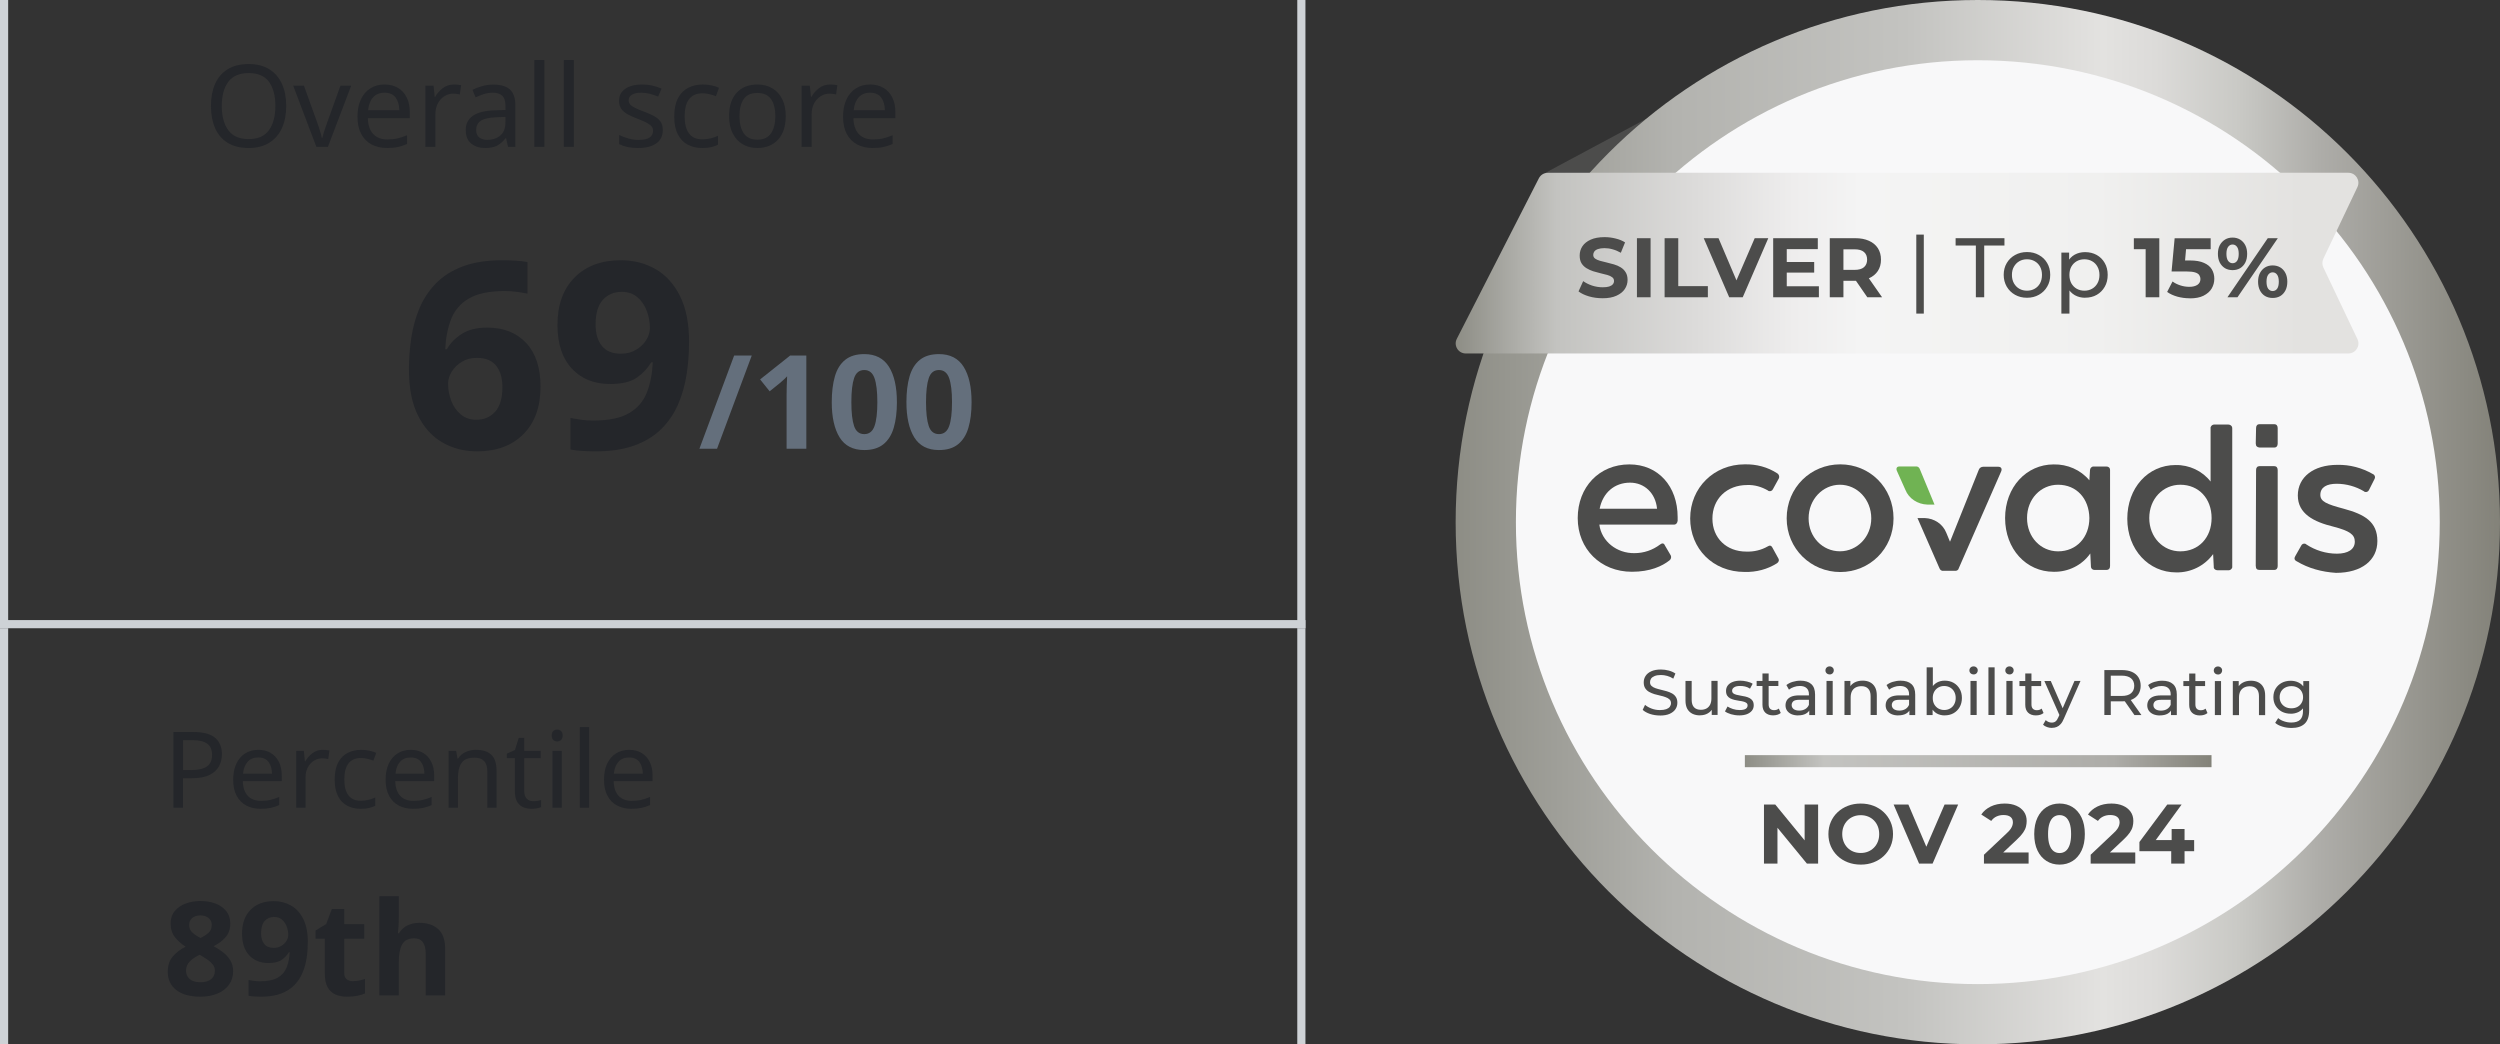 <?xml version="1.0" encoding="UTF-8"?>
<svg id="Layer_1" data-name="Layer 1" xmlns="http://www.w3.org/2000/svg" xmlns:xlink="http://www.w3.org/1999/xlink" viewBox="0 0 229.808 96">
  <rect x="0" y="0" width="229.808" height="96" fill="#333333" stroke="none"/>
  <defs>
    <style>
      .cls-1 {
        fill: #f8f8f9;
      }

      .cls-2 {
        fill: #70b353;
      }

      .cls-3 {
        fill: url(#linear-gradient-3);
      }

      .cls-4 {
        fill: url(#linear-gradient-2);
      }

      .cls-5 {
        fill: #24262a;
      }

      .cls-6 {
        fill: #4c4c4b;
      }

      .cls-7 {
        fill: #646f7c;
      }

      .cls-8 {
        fill: url(#linear-gradient);
      }

      .cls-9 {
        isolation: isolate;
      }

      .cls-10 {
        fill: #ced2d6;
      }
    </style>
    <linearGradient id="linear-gradient" x1="133.808" y1="580" x2="229.808" y2="580" gradientTransform="translate(0 -532)" gradientUnits="userSpaceOnUse">
      <stop offset="0" stop-color="#8d8d85"/>
      <stop offset=".21" stop-color="#b3b3af"/>
      <stop offset=".43" stop-color="#c3c3c0"/>
      <stop offset=".62" stop-color="#e3e2e0"/>
      <stop offset=".67" stop-color="#dcdbd9"/>
      <stop offset=".75" stop-color="#c9c9c5"/>
      <stop offset=".83" stop-color="#adaca8"/>
      <stop offset="1" stop-color="#838279"/>
    </linearGradient>
    <linearGradient id="linear-gradient-2" x1="160.393" y1="601.969" x2="203.29" y2="601.969" gradientTransform="translate(0 -532)" gradientUnits="userSpaceOnUse">
      <stop offset="0" stop-color="#8d8d85"/>
      <stop offset=".17" stop-color="#c3c3c0"/>
      <stop offset=".79" stop-color="#adaca8"/>
      <stop offset="1" stop-color="#838279"/>
    </linearGradient>
    <linearGradient id="linear-gradient-3" x1="133.809" y1="556.186" x2="211.407" y2="556.186" gradientTransform="translate(0 -532)" gradientUnits="userSpaceOnUse">
      <stop offset="0" stop-color="#8d8d85"/>
      <stop offset=".12" stop-color="#c3c3c0"/>
      <stop offset=".29" stop-color="#dddcdb"/>
      <stop offset=".4" stop-color="#eeeded"/>
      <stop offset=".48" stop-color="#f4f4f4"/>
      <stop offset=".76" stop-color="#f0f0ef"/>
      <stop offset="1" stop-color="#e3e2e0"/>
    </linearGradient>
  </defs>
  <rect class="cls-10" y="57" width="120" height=".75"/>
  <rect class="cls-10" x="119.25" width=".75" height="57.75"/>
  <rect class="cls-10" width=".75" height="57.75"/>
  <path class="cls-5" d="M26.31,9.741c0,.777-.131,1.454-.394,2.032-.263.577-.65,1.027-1.165,1.349s-1.146.483-1.896.483c-.777,0-1.423-.161-1.938-.483s-.897-.773-1.149-1.354-.378-1.26-.378-2.037c0-.763.126-1.433.378-2.011s.635-1.027,1.149-1.349,1.164-.483,1.948-.483c.749,0,1.379.159,1.89.478.511.319.897.767,1.16,1.344.263.577.394,1.254.394,2.032ZM20.388,9.741c0,.945.2,1.688.599,2.231.399.542,1.022.814,1.869.814s1.468-.271,1.864-.814c.395-.542.593-1.286.593-2.231,0-.945-.196-1.686-.588-2.221-.393-.535-1.012-.803-1.858-.803-.854,0-1.48.268-1.88.803-.398.536-.599,1.276-.599,2.221Z"/>
  <path class="cls-5" d="M29.082,13.5l-2.132-5.628h.987l1.196,3.318c.057.154.116.326.179.515.063.189.119.371.168.546.049.175.084.319.105.431h.042c.021-.112.06-.257.115-.436.056-.178.115-.36.179-.546.062-.186.122-.355.179-.509l1.196-3.318h.987l-2.142,5.628h-1.061Z"/>
  <path class="cls-5" d="M35.351,7.767c.476,0,.889.105,1.238.315.351.21.618.506.804.887.186.382.278.828.278,1.339v.556h-3.854c.014.637.177,1.122.488,1.455s.747.499,1.307.499c.357,0,.674-.033.95-.1.277-.066.563-.163.856-.289v.808c-.287.126-.571.219-.851.278-.28.06-.612.089-.998.089-.539,0-1.012-.108-1.417-.326-.406-.217-.723-.539-.95-.966-.228-.427-.342-.956-.342-1.585,0-.616.104-1.145.311-1.585.206-.441.496-.781.871-1.019.374-.238.811-.357,1.308-.357ZM35.34,8.523c-.441,0-.789.142-1.045.425s-.408.677-.457,1.181h2.867c-.008-.476-.119-.862-.336-1.16-.218-.297-.561-.446-1.029-.446Z"/>
  <path class="cls-5" d="M41.724,7.767c.104,0,.217.005.336.016.119.011.228.026.325.047l-.115.851c-.091-.021-.192-.039-.305-.053-.112-.014-.214-.021-.305-.021-.287,0-.556.079-.808.236-.253.158-.454.378-.604.662-.15.283-.226.614-.226.992v3.003h-.924v-5.628h.756l.105,1.029h.042c.175-.308.407-.574.698-.798.29-.224.631-.336,1.023-.336Z"/>
  <path class="cls-5" d="M45.356,7.777c.686,0,1.193.151,1.522.452.328.301.493.781.493,1.438v3.833h-.672l-.179-.798h-.042c-.245.308-.504.535-.777.682-.272.147-.644.221-1.112.221-.512,0-.935-.135-1.271-.404s-.504-.691-.504-1.265c0-.56.22-.992.661-1.297.441-.304,1.12-.471,2.037-.499l.955-.032v-.336c0-.469-.102-.794-.305-.977-.203-.182-.489-.273-.86-.273-.294,0-.574.044-.84.131-.267.087-.515.188-.746.299l-.283-.693c.245-.133.535-.247.871-.341.336-.095.687-.142,1.051-.142ZM46.459,10.749l-.83.031c-.7.028-1.185.14-1.454.336-.27.196-.404.472-.404.829,0,.315.096.546.289.693.192.147.438.22.74.22.469,0,.862-.131,1.181-.394.318-.263.479-.667.479-1.213v-.504Z"/>
  <path class="cls-5" d="M50.04,13.5h-.924v-7.98h.924v7.98Z"/>
  <path class="cls-5" d="M52.749,13.5h-.924v-7.98h.924v7.98Z"/>
  <path class="cls-5" d="M60.928,11.946c0,.546-.203.959-.608,1.239-.406.28-.952.42-1.639.42-.392,0-.729-.031-1.013-.094-.283-.063-.534-.151-.751-.263v-.84c.224.112.495.215.813.31.318.094.643.142.972.142.469,0,.809-.075,1.019-.226s.314-.352.314-.604c0-.14-.038-.266-.115-.378-.077-.112-.215-.224-.415-.336-.199-.112-.484-.238-.855-.378-.364-.14-.676-.28-.935-.42s-.458-.308-.599-.504c-.14-.196-.21-.448-.21-.756,0-.476.194-.843.583-1.103.389-.259.897-.388,1.528-.388.343,0,.663.035.96.105.298.07.576.161.835.273l-.314.735c-.238-.098-.487-.182-.746-.252-.259-.07-.524-.105-.798-.105-.378,0-.667.062-.866.184-.199.123-.299.289-.299.499,0,.161.045.294.136.399s.243.21.457.315.499.224.855.357c.357.133.662.27.914.41s.444.31.577.509c.133.199.199.45.199.75Z"/>
  <path class="cls-5" d="M64.552,13.605c-.504,0-.949-.102-1.334-.305-.385-.203-.688-.518-.908-.945-.221-.427-.331-.973-.331-1.638,0-.693.114-1.256.342-1.69.228-.434.541-.752.939-.956.399-.203.851-.304,1.354-.304.28,0,.555.03.824.089s.488.131.656.215l-.283.767c-.168-.063-.364-.122-.588-.178-.225-.056-.435-.084-.63-.084-1.106,0-1.659.71-1.659,2.131,0,.679.135,1.199.404,1.559.27.361.67.541,1.202.541.301,0,.57-.032.809-.095.237-.063.455-.14.65-.231v.819c-.188.098-.397.173-.624.226-.228.052-.503.079-.824.079Z"/>
  <path class="cls-5" d="M72.227,10.675c0,.931-.236,1.652-.708,2.163-.473.511-1.111.767-1.917.767-.497,0-.939-.114-1.328-.341s-.694-.56-.919-.998c-.224-.437-.336-.967-.336-1.591,0-.931.233-1.648.698-2.152.466-.504,1.104-.756,1.917-.756.504,0,.951.114,1.344.341.392.228.698.556.919.987.22.431.33.958.33,1.58ZM67.975,10.675c0,.666.131,1.192.394,1.581.263.388.681.583,1.255.583.566,0,.983-.194,1.249-.583.267-.389.399-.915.399-1.581,0-.665-.133-1.187-.399-1.564-.266-.378-.686-.567-1.26-.567s-.99.189-1.249.567c-.26.378-.389.9-.389,1.564Z"/>
  <path class="cls-5" d="M76.311,7.767c.104,0,.217.005.336.016.119.011.228.026.325.047l-.115.851c-.091-.021-.192-.039-.305-.053-.112-.014-.214-.021-.305-.021-.287,0-.556.079-.808.236-.253.158-.454.378-.604.662-.15.283-.226.614-.226.992v3.003h-.924v-5.628h.756l.105,1.029h.042c.175-.308.407-.574.698-.798.29-.224.631-.336,1.023-.336Z"/>
  <path class="cls-5" d="M79.986,7.767c.476,0,.889.105,1.238.315.351.21.618.506.804.887.186.382.278.828.278,1.339v.556h-3.854c.014.637.177,1.122.488,1.455s.747.499,1.307.499c.357,0,.674-.033.95-.1.277-.066.562-.163.856-.289v.808c-.287.126-.571.219-.851.278-.28.06-.612.089-.998.089-.539,0-1.012-.108-1.417-.326-.406-.217-.723-.539-.95-.966-.228-.427-.342-.956-.342-1.585,0-.616.104-1.145.311-1.585.206-.441.496-.781.871-1.019.374-.238.811-.357,1.308-.357ZM79.976,8.523c-.441,0-.789.142-1.045.425s-.408.677-.457,1.181h2.867c-.008-.476-.119-.862-.336-1.16-.218-.297-.561-.446-1.029-.446Z"/>
  <path class="cls-5" d="M37.59,33.978c0-.976.072-1.948.216-2.916.145-.968.396-1.88.756-2.736.36-.856.864-1.616,1.513-2.28.647-.664,1.472-1.184,2.472-1.56,1-.375,2.212-.564,3.636-.564.336,0,.729.012,1.177.036.447.024.823.068,1.128.132v2.904c-.305-.064-.637-.12-.996-.168-.36-.048-.717-.072-1.068-.072-1.424,0-2.524.224-3.3.672-.776.448-1.324,1.077-1.645,1.884-.319.808-.504,1.74-.552,2.796h.145c.319-.56.779-1.032,1.38-1.416.6-.384,1.38-.576,2.34-.576,1.504,0,2.696.472,3.576,1.416.88.944,1.319,2.28,1.319,4.008,0,1.856-.523,3.312-1.571,4.368-1.049,1.056-2.469,1.584-4.261,1.584-1.168,0-2.224-.268-3.168-.804-.943-.536-1.695-1.36-2.256-2.472-.56-1.112-.84-2.523-.84-4.236ZM43.782,38.586c.704,0,1.279-.244,1.728-.732.448-.488.672-1.244.672-2.268,0-.832-.191-1.488-.575-1.968-.385-.48-.969-.72-1.753-.72-.544,0-1.012.12-1.403.36-.393.24-.7.54-.924.9-.225.36-.336.732-.336,1.116,0,.528.096,1.048.287,1.56.192.512.484.932.876,1.26.393.328.868.492,1.429.492Z"/>
  <path class="cls-5" d="M63.342,31.434c0,.976-.072,1.948-.216,2.916-.145.968-.396,1.88-.757,2.736-.359.856-.863,1.616-1.512,2.28-.647.664-1.472,1.184-2.472,1.56-1,.376-2.212.564-3.636.564-.337,0-.729-.012-1.177-.036s-.824-.068-1.128-.132v-2.904c.32.064.656.12,1.008.168.353.048.704.072,1.057.072,1.424,0,2.523-.224,3.3-.672.775-.448,1.323-1.076,1.644-1.884.32-.808.505-1.74.553-2.796h-.145c-.336.56-.78,1.032-1.332,1.416-.552.384-1.372.576-2.46.576-1.456,0-2.624-.472-3.504-1.416-.88-.944-1.32-2.28-1.32-4.008,0-1.856.524-3.312,1.572-4.368,1.048-1.056,2.468-1.584,4.26-1.584,1.168,0,2.225.268,3.168.804.944.536,1.696,1.36,2.257,2.472.56,1.112.84,2.524.84,4.236ZM57.149,26.826c-.704,0-1.28.244-1.728.732-.448.488-.672,1.244-.672,2.268,0,.832.191,1.488.575,1.968.385.48.968.72,1.752.72.528,0,.992-.12,1.393-.36.399-.24.712-.54.936-.9.225-.36.336-.732.336-1.116,0-.528-.096-1.048-.288-1.56-.191-.512-.479-.932-.863-1.26-.385-.328-.864-.492-1.44-.492Z"/>
  <path class="cls-7" d="M69.104,32.682l-3.192,8.568h-1.62l3.192-8.568h1.62Z"/>
  <path class="cls-7" d="M74.119,41.25h-1.812v-4.956c0-.2.004-.47.013-.81.008-.34.02-.638.036-.894-.04.048-.126.134-.259.258-.132.124-.254.234-.365.33l-.984.792-.876-1.092,2.76-2.196h1.488v8.568Z"/>
  <path class="cls-7" d="M82.447,36.966c0,.92-.098,1.708-.294,2.364s-.514,1.16-.954,1.512c-.439.353-1.024.528-1.752.528-1.032,0-1.788-.388-2.268-1.164-.48-.776-.721-1.856-.721-3.24,0-.92.097-1.71.288-2.37.192-.66.508-1.166.948-1.518.439-.352,1.024-.528,1.752-.528,1.024,0,1.78.388,2.269,1.164.487.776.731,1.86.731,3.252ZM78.26,36.966c0,.976.084,1.71.252,2.202s.479.738.936.738c.448,0,.76-.244.937-.732.176-.488.264-1.224.264-2.208,0-.976-.088-1.712-.264-2.208-.177-.496-.488-.744-.937-.744-.456,0-.768.248-.936.744-.168.496-.252,1.232-.252,2.208Z"/>
  <path class="cls-7" d="M89.311,36.966c0,.92-.098,1.708-.294,2.364s-.514,1.16-.954,1.512c-.439.353-1.024.528-1.752.528-1.032,0-1.788-.388-2.268-1.164-.48-.776-.721-1.856-.721-3.24,0-.92.097-1.71.288-2.37.192-.66.508-1.166.948-1.518.439-.352,1.024-.528,1.752-.528,1.024,0,1.78.388,2.269,1.164.487.776.731,1.86.731,3.252ZM85.123,36.966c0,.976.084,1.71.252,2.202s.479.738.936.738c.448,0,.76-.244.937-.732.176-.488.264-1.224.264-2.208,0-.976-.088-1.712-.264-2.208-.177-.496-.488-.744-.937-.744-.456,0-.768.248-.936.744-.168.496-.252,1.232-.252,2.208Z"/>
  <rect class="cls-10" x="119.25" y="57.75" width=".75" height="38.25"/>
  <rect class="cls-10" y="57.75" width=".75" height="38.25"/>
  <path class="cls-5" d="M17.788,67.289c.91,0,1.573.178,1.989.535s.624.861.624,1.512c0,.384-.086.742-.258,1.078-.173.334-.462.605-.868.813s-.957.312-1.652.312h-.8v2.711h-.878v-6.961h1.843ZM17.711,68.039h-.888v2.75h.702c.663,0,1.157-.107,1.481-.322.325-.215.488-.578.488-1.092,0-.449-.146-.783-.435-1.004s-.739-.332-1.35-.332Z"/>
  <path class="cls-5" d="M23.745,68.926c.442,0,.826.098,1.15.293.325.195.574.47.746.824s.259.769.259,1.243v.517h-3.578c.013.592.164,1.041.453,1.351.289.309.693.463,1.214.463.331,0,.625-.03.882-.093.257-.062.522-.15.795-.268v.75c-.267.117-.529.203-.79.259-.26.056-.568.083-.926.083-.501,0-.939-.102-1.316-.303s-.671-.5-.882-.896c-.212-.396-.317-.887-.317-1.473,0-.572.096-1.062.288-1.473.191-.408.461-.725.809-.945s.753-.332,1.214-.332ZM23.735,69.629c-.409,0-.732.131-.97.395s-.379.629-.424,1.097h2.661c-.006-.442-.11-.801-.312-1.077-.202-.276-.521-.414-.956-.414Z"/>
  <path class="cls-5" d="M29.665,68.926c.097,0,.201.006.312.016s.211.023.303.043l-.107.791c-.085-.02-.179-.036-.283-.049-.104-.014-.198-.02-.282-.02-.267,0-.517.072-.751.219s-.421.352-.561.614-.21.57-.21.921v2.789h-.857v-5.227h.701l.098.956h.039c.163-.286.379-.532.648-.741.27-.207.587-.312.951-.312Z"/>
  <path class="cls-5" d="M33.154,74.348c-.468,0-.881-.094-1.238-.283-.357-.188-.639-.48-.843-.877-.205-.396-.308-.904-.308-1.521,0-.643.105-1.166.317-1.569.211-.403.502-.698.872-.888.371-.188.79-.283,1.258-.283.26,0,.516.028.766.084.25.055.453.121.609.199l-.264.712c-.155-.059-.338-.114-.546-.165-.208-.053-.403-.078-.585-.078-1.027,0-1.54.659-1.54,1.979,0,.631.125,1.113.375,1.448s.622.502,1.116.502c.279,0,.53-.029.751-.088.221-.058.423-.13.604-.214v.76c-.176.092-.369.161-.58.21s-.467.073-.766.073Z"/>
  <path class="cls-5" d="M37.756,68.926c.442,0,.826.098,1.15.293.325.195.574.47.746.824s.259.769.259,1.243v.517h-3.578c.013.592.164,1.041.453,1.351.289.309.693.463,1.214.463.331,0,.625-.03.882-.093.257-.062.522-.15.795-.268v.75c-.267.117-.529.203-.79.259-.26.056-.568.083-.926.083-.501,0-.939-.102-1.316-.303s-.671-.5-.882-.896c-.212-.396-.317-.887-.317-1.473,0-.572.096-1.062.288-1.473.191-.408.461-.725.809-.945s.753-.332,1.214-.332ZM37.746,69.629c-.409,0-.732.131-.97.395s-.379.629-.424,1.097h2.661c-.006-.442-.11-.801-.312-1.077-.202-.276-.521-.414-.956-.414Z"/>
  <path class="cls-5" d="M43.753,68.926c.623,0,1.095.153,1.413.459s.478.793.478,1.463v3.402h-.848v-3.344c0-.839-.391-1.258-1.17-1.258-.579,0-.979.162-1.199.487-.222.325-.332.793-.332,1.403v2.711h-.857v-5.227h.692l.126.713h.049c.169-.273.403-.477.702-.609.299-.134.614-.201.946-.201Z"/>
  <path class="cls-5" d="M49.008,73.646c.13,0,.263-.01.399-.029s.247-.046.332-.078v.653c-.092.045-.222.083-.391.112s-.331.044-.487.044c-.273,0-.525-.047-.756-.142s-.417-.259-.561-.492c-.143-.233-.214-.562-.214-.985v-3.041h-.741v-.41l.751-.342.341-1.111h.507v1.199h1.512v.664h-1.512v3.021c0,.318.076.555.229.707.152.153.349.229.59.229Z"/>
  <path class="cls-5" d="M51.222,67.064c.13,0,.245.043.346.131s.151.227.151.415-.051.327-.151.414c-.101.088-.216.132-.346.132-.144,0-.264-.044-.36-.132-.098-.087-.146-.226-.146-.414s.049-.327.146-.415c.097-.088.217-.131.36-.131ZM51.641,69.023v5.227h-.857v-5.227h.857Z"/>
  <path class="cls-5" d="M54.155,74.25h-.857v-7.41h.857v7.41Z"/>
  <path class="cls-5" d="M57.832,68.926c.442,0,.826.098,1.15.293.325.195.574.47.746.824s.259.769.259,1.243v.517h-3.578c.013.592.164,1.041.453,1.351.289.309.693.463,1.214.463.331,0,.625-.03.882-.093.257-.062.522-.15.795-.268v.75c-.267.117-.529.203-.79.259-.26.056-.568.083-.926.083-.501,0-.939-.102-1.316-.303s-.671-.5-.882-.896c-.212-.396-.317-.887-.317-1.473,0-.572.096-1.062.288-1.473.191-.408.461-.725.809-.945s.753-.332,1.214-.332ZM57.822,69.629c-.409,0-.732.131-.97.395s-.379.629-.424,1.097h2.661c-.006-.442-.11-.801-.312-1.077-.202-.276-.521-.414-.956-.414Z"/>
  <path class="cls-5" d="M18.432,82.824c.496,0,.95.076,1.362.228.412.152.744.382.996.69s.378.689.378,1.146c0,.52-.146.943-.438,1.271-.293.328-.658.6-1.099.816.304.16.594.346.87.558s.5.462.672.75.258.62.258.995c0,.473-.126.885-.378,1.236-.252.353-.604.625-1.056.816s-.974.288-1.566.288c-.96,0-1.702-.204-2.226-.612-.524-.408-.786-.968-.786-1.68,0-.584.16-1.059.48-1.422.319-.364.708-.658,1.164-.883-.385-.239-.711-.529-.979-.869s-.402-.766-.402-1.278c0-.448.128-.825.385-1.134.256-.309.594-.538,1.014-.69.42-.151.87-.228,1.35-.228ZM17.1,89.221c0,.312.11.567.33.768.221.199.546.3.979.3.447,0,.784-.097,1.008-.288s.336-.447.336-.768c0-.217-.064-.406-.192-.57-.128-.164-.287-.312-.479-.444s-.384-.253-.576-.366l-.156-.084c-.376.176-.678.381-.905.612-.229.232-.343.513-.343.841ZM18.42,84.145c-.296,0-.542.078-.738.233-.195.156-.294.37-.294.642,0,.297.104.537.312.721s.452.344.731.48c.272-.129.513-.283.721-.463s.312-.426.312-.738c0-.271-.1-.485-.3-.642-.2-.155-.448-.233-.744-.233Z"/>
  <path class="cls-5" d="M28.296,86.592c0,.488-.035.975-.107,1.458-.072.484-.198.94-.378,1.368-.181.428-.433.809-.756,1.141-.324.332-.736.592-1.236.779s-1.106.282-1.818.282c-.168,0-.364-.007-.588-.019s-.412-.033-.563-.065v-1.452c.159.032.327.061.504.084.176.023.352.036.527.036.712,0,1.263-.112,1.65-.336s.662-.538.822-.942c.159-.404.252-.869.275-1.398h-.071c-.168.281-.391.517-.666.709-.276.191-.687.287-1.23.287-.728,0-1.312-.235-1.752-.707-.44-.473-.66-1.141-.66-2.004,0-.928.262-1.656.786-2.185s1.234-.792,2.13-.792c.584,0,1.112.135,1.584.402s.848.68,1.128,1.236c.28.556.42,1.262.42,2.117ZM25.2,84.288c-.353,0-.64.122-.864.366-.224.244-.336.622-.336,1.134,0,.416.097.744.288.983.192.24.484.36.876.36.265,0,.496-.06.696-.18s.355-.271.468-.45.168-.365.168-.559c0-.264-.048-.523-.144-.779-.097-.256-.24-.466-.433-.63-.191-.164-.432-.246-.72-.246Z"/>
  <path class="cls-5" d="M32.424,90.191c.199,0,.392-.018.576-.053.184-.037.367-.086.552-.15v1.332c-.192.088-.431.16-.714.216-.284.056-.595.084-.931.084-.392,0-.742-.064-1.05-.192-.308-.127-.552-.348-.731-.66-.181-.312-.271-.752-.271-1.319v-3.156h-.852v-.756l.983-.601.517-1.379h1.14v1.392h1.836v1.344h-1.836v3.156c0,.248.072.434.216.558.145.124.332.186.564.186Z"/>
  <path class="cls-5" d="M36.659,82.38v1.86c0,.328-.01.638-.029.93-.021.292-.038.498-.055.618h.097c.208-.336.476-.58.804-.731.328-.152.691-.229,1.092-.229.704,0,1.272.189,1.704.57.432.379.648.99.648,1.83v4.271h-1.788v-3.828c0-.943-.353-1.416-1.057-1.416-.536,0-.905.186-1.109.559-.204.371-.307.906-.307,1.602v3.084h-1.788v-9.12h1.788Z"/>
  <g id="medal-silver">
    <path class="cls-6" d="M152.414,10.338l-10.338,5.538h10.338v-5.538Z"/>
    <path class="cls-8" d="M181.808,96c26.511,0,48-21.489,48-48,0-26.511-21.489-48-48-48-26.511,0-48,21.489-48,48,0,26.511,21.489,48,48,48Z"/>
    <path class="cls-1" d="M181.808,90.462c23.45,0,42.462-19.012,42.462-42.462S205.258,5.538,181.808,5.538c-23.45,0-42.462,19.012-42.462,42.462,0,23.45,19.012,42.462,42.462,42.462Z"/>
    <path class="cls-4" d="M203.29,69.415h-42.897v1.108h42.897v-1.108Z"/>
    <path class="cls-6" d="M152.584,65.771c-.314,0-.617-.048-.905-.14-.288-.1-.513-.225-.679-.377l.218-.462c.159.137.358.251.602.343s.498.137.761.137c.24,0,.436-.03.583-.081.151-.055.258-.129.332-.225.07-.1.107-.21.107-.332,0-.14-.048-.255-.14-.343-.092-.089-.21-.155-.362-.207-.144-.055-.306-.103-.484-.14-.177-.037-.358-.085-.539-.137-.177-.055-.34-.126-.491-.207-.144-.081-.262-.192-.354-.332-.092-.14-.137-.325-.137-.543,0-.218.055-.406.166-.583.114-.181.288-.325.521-.432.236-.111.535-.166.897-.166.24,0,.48.033.716.096s.439.155.613.273l-.196.473c-.177-.118-.366-.203-.561-.255-.196-.055-.388-.081-.572-.081-.233,0-.425.03-.572.089-.148.059-.258.137-.332.236-.066.1-.1.21-.1.332,0,.148.044.262.137.347.096.089.214.155.362.207.151.052.314.1.491.14.177.041.354.085.532.137.181.052.343.118.491.199.151.081.27.192.362.332.092.14.137.314.137.532,0,.218-.055.402-.17.583-.114.177-.292.321-.532.432-.236.107-.535.159-.897.159l-.004-.004ZM156.283,65.76c-.27,0-.506-.048-.709-.148-.199-.1-.358-.247-.473-.45-.111-.203-.166-.462-.166-.768v-1.802h.569v1.735c0,.306.074.539.218.69.151.155.358.229.628.229.196,0,.369-.041.513-.118.144-.081.258-.199.336-.354.078-.159.118-.347.118-.569v-1.617h.569v3.131h-.539v-.846l.089.225c-.103.207-.255.369-.462.484-.203.114-.436.17-.69.17l-0.0.007ZM159.861,65.76c-.258,0-.51-.037-.746-.107-.233-.07-.417-.159-.55-.258l.236-.45c.133.089.299.166.495.229.196.063.399.096.602.096.262,0,.454-.037.569-.111.118-.074.177-.181.177-.314,0-.1-.037-.174-.107-.229-.07-.055-.166-.096-.284-.126-.114-.03-.244-.052-.384-.07-.14-.022-.284-.052-.425-.081-.14-.037-.273-.081-.391-.14-.118-.063-.214-.148-.284-.255-.07-.111-.107-.255-.107-.436,0-.181.052-.354.159-.495.107-.14.255-.251.45-.325.196-.078.428-.118.698-.118.203,0,.41.026.62.078.214.048.388.118.521.207l-.244.45c-.14-.096-.288-.159-.443-.196-.155-.037-.306-.052-.462-.052-.247,0-.432.041-.554.126-.122.078-.185.181-.185.306,0,.107.037.188.107.247.074.055.17.1.284.129.118.033.247.059.391.081.14.018.284.048.425.081.14.033.27.078.384.137.118.059.214.14.284.247.074.107.111.247.111.425,0,.188-.055.354-.166.491-.111.137-.266.247-.465.325-.199.074-.439.111-.72.111l.004-.004ZM163,65.76c-.314,0-.558-.085-.731-.255s-.258-.414-.258-.727v-2.873h.569v2.847c0,.17.041.299.126.391.085.089.21.137.366.137.177,0,.325-.048.443-.148l.177.406c-.085.074-.192.129-.314.166-.118.037-.244.052-.373.052l-.004.004ZM161.475,63.061v-.465h1.998v.465s-1.998,0-1.998,0ZM166.312,65.727v-.661l-.03-.126v-1.13c0-.24-.07-.425-.214-.554-.137-.133-.347-.199-.628-.199-.185,0-.366.03-.543.096-.177.059-.329.14-.45.244l-.236-.425c.162-.129.354-.229.58-.295.229-.07.465-.107.716-.107.428,0,.761.103.993.314.233.21.347.528.347.956v1.89h-.539l.004-.004ZM165.285,65.764c-.233,0-.436-.041-.613-.118-.174-.078-.306-.188-.402-.325-.096-.14-.14-.303-.14-.48s.041-.325.118-.462c.081-.137.214-.247.395-.332.185-.081.432-.126.746-.126h.993v.406h-.967c-.284,0-.476.048-.572.14-.1.096-.148.21-.148.343,0,.155.063.277.185.373.122.089.292.137.51.137s.399-.048.554-.14c.162-.096.277-.233.347-.414l.111.391c-.074.185-.207.332-.395.443-.188.107-.428.159-.716.159l-.004.004ZM167.899,65.727v-3.131h.569v3.131h-.569ZM168.184,61.994c-.111,0-.203-.037-.277-.107-.07-.07-.107-.159-.107-.258s.037-.196.107-.266c.074-.07.166-.107.277-.107.111,0,.199.037.273.107.074.066.111.151.111.255,0,.103-.037.196-.107.273-.07.07-.162.107-.277.107v-.004ZM171.222,62.566c.255,0,.48.048.672.148.196.1.351.247.462.45.111.203.166.454.166.761v1.802h-.569v-1.735c0-.303-.074-.532-.225-.687-.148-.155-.354-.229-.62-.229-.199,0-.377.041-.524.118-.151.078-.266.196-.347.347-.078.155-.118.343-.118.572v1.614h-.569v-3.131h.543v.846l-.089-.225c.103-.203.258-.366.473-.48.214-.114.462-.17.746-.17ZM175.517,65.727v-.661l-.03-.126v-1.13c0-.24-.07-.425-.214-.554-.137-.133-.347-.199-.628-.199-.185,0-.366.03-.543.096-.177.059-.329.14-.45.244l-.236-.425c.162-.129.354-.229.58-.295.229-.07.465-.107.716-.107.428,0,.761.103.993.314.233.21.347.528.347.956v1.89h-.539l.004-.004ZM174.49,65.764c-.233,0-.436-.041-.613-.118-.174-.078-.306-.188-.402-.325-.096-.14-.14-.303-.14-.48s.041-.325.118-.462c.081-.137.214-.247.395-.332.185-.081.432-.126.746-.126h.993v.406h-.967c-.284,0-.476.048-.572.14-.1.096-.148.21-.148.343,0,.155.063.277.185.373.122.089.292.137.51.137.218,0,.399-.048.554-.14.162-.096.277-.233.347-.414l.111.391c-.074.185-.207.332-.395.443-.188.107-.428.159-.716.159l-.004.004ZM178.766,65.764c-.266,0-.51-.059-.727-.177-.214-.122-.38-.303-.51-.539-.122-.236-.185-.532-.185-.886,0-.354.063-.65.188-.886.129-.236.303-.414.513-.532.218-.118.454-.177.716-.177.306,0,.58.066.816.199s.425.321.561.561c.137.236.207.513.207.834,0,.321-.07.598-.207.838-.137.24-.325.428-.561.561s-.51.199-.816.199l.004.004ZM177.104,65.727v-4.383h.569v2.086l-.059.727.037.727v.846h-.543l-.004-.004ZM178.718,65.265c.199,0,.38-.044.539-.137.162-.089.288-.218.377-.384.096-.17.14-.366.14-.583,0-.218-.048-.417-.14-.58-.089-.166-.218-.292-.377-.384-.159-.089-.336-.137-.539-.137-.203,0-.377.044-.539.137-.159.092-.284.218-.377.384-.089.162-.137.354-.137.58s.044.414.137.583c.096.166.222.295.377.384.162.089.34.137.539.137ZM181.133,65.727v-3.131h.569v3.131h-.569ZM181.417,61.994c-.111,0-.203-.037-.277-.107-.07-.07-.107-.159-.107-.258s.037-.196.107-.266c.074-.07.166-.107.277-.107.111,0,.199.037.273.107.074.066.111.151.111.255,0,.103-.037.196-.107.273-.07.07-.162.107-.277.107l-0-.004ZM182.783,65.727v-4.383h.569v4.383h-.569ZM184.433,65.727v-3.131h.569v3.131h-.569ZM184.718,61.994c-.111,0-.203-.037-.277-.107-.07-.07-.107-.159-.107-.258s.037-.196.107-.266c.074-.07.166-.107.277-.107.111,0,.199.037.273.107.074.066.111.151.111.255,0,.103-.037.196-.107.273-.07.07-.162.107-.277.107l-0-.004ZM187.158,65.764c-.314,0-.558-.085-.731-.255-.174-.17-.258-.414-.258-.727v-2.873h.569v2.847c0,.17.041.299.126.391.085.089.21.137.366.137.177,0,.325-.048.443-.148l.177.406c-.089.074-.192.129-.314.166-.118.037-.244.052-.373.052l-.004.004ZM185.633,63.065v-.465h1.998v.465h-1.998ZM188.606,66.912c-.148,0-.295-.026-.436-.078-.14-.048-.262-.118-.366-.214l.244-.425c.078.074.166.133.258.17.096.041.196.059.303.059.137,0,.251-.037.343-.107.092-.07.177-.196.255-.377l.196-.432.059-.07,1.23-2.843h.554l-1.518,3.445c-.089.222-.192.395-.306.521-.111.126-.233.214-.366.266-.133.055-.281.081-.443.081l-.007.004ZM189.352,65.83l-1.429-3.231h.591l1.218,2.788-.377.443h-.004ZM193.439,65.73v-4.135h1.614c.362,0,.672.055.927.17.255.114.454.281.591.495.137.218.207.476.207.775,0,.299-.07.558-.207.775-.137.214-.336.377-.591.491-.255.114-.565.17-.927.17h-1.289l.266-.273v1.529h-.591l0.0.004ZM196.205,65.73l-1.052-1.499h.631l1.063,1.499h-.642ZM194.03,64.261l-.266-.288h1.27c.377,0,.665-.081.857-.244.196-.166.295-.395.295-.69,0-.295-.1-.524-.295-.687-.192-.162-.48-.244-.857-.244h-1.27l.266-.295v2.448ZM199.565,65.73v-.661l-.03-.126v-1.13c0-.24-.07-.425-.214-.554-.137-.133-.347-.199-.628-.199-.185,0-.366.03-.543.096-.177.059-.329.14-.45.244l-.236-.425c.162-.129.354-.229.58-.295.229-.07.465-.107.716-.107.428,0,.761.103.993.314.233.21.347.528.347.956v1.89h-.539l.004-.004ZM198.538,65.767c-.233,0-.436-.041-.613-.118-.174-.078-.306-.188-.402-.325-.096-.14-.14-.303-.14-.48,0-.177.041-.325.118-.462.081-.137.214-.247.395-.332.185-.081.432-.126.746-.126h.993v.406h-.967c-.284,0-.476.048-.572.14-.1.096-.148.21-.148.343,0,.155.063.277.185.373.122.089.292.137.51.137.218,0,.399-.048.554-.14.162-.096.277-.233.347-.414l.111.391c-.074.185-.207.332-.395.443-.188.107-.428.159-.716.159l-.004.004ZM202.227,65.767c-.314,0-.558-.085-.731-.255-.174-.17-.258-.414-.258-.727v-2.873h.569v2.847c0,.17.041.299.126.391.089.089.21.137.366.137.177,0,.325-.048.443-.148l.177.406c-.089.074-.192.129-.314.166-.118.037-.244.052-.373.052l-.004.004ZM200.702,63.068v-.465h1.998v.465h-1.998ZM203.597,65.734v-3.131h.569v3.131h-.569ZM203.881,62.001c-.111,0-.203-.037-.277-.107-.07-.07-.107-.159-.107-.258,0-.1.037-.196.107-.266.074-.07.166-.107.277-.107.111,0,.199.037.273.107.074.066.111.151.111.255,0,.103-.037.196-.107.273-.07.07-.162.107-.277.107l-0-.004ZM206.92,62.574c.255,0,.48.048.672.148.196.1.351.247.462.45.111.203.166.454.166.761v1.802h-.569v-1.735c0-.303-.074-.532-.225-.687-.148-.155-.354-.229-.62-.229-.199,0-.377.041-.524.118-.148.078-.266.196-.347.347-.078.155-.118.343-.118.572v1.614h-.569v-3.131h.543v.846l-.089-.225c.103-.203.258-.366.473-.48.214-.114.462-.17.746-.17h-0ZM210.638,66.916c-.288,0-.569-.041-.838-.126-.266-.078-.487-.192-.657-.343l.273-.436c.148.126.325.225.539.295.214.074.436.111.668.111.369,0,.642-.089.816-.258.174-.174.258-.436.258-.79v-.661l.059-.62-.03-.628v-.857h.539v2.706c0,.55-.137.956-.414,1.218-.277.258-.679.391-1.211.391l-.004-.004ZM210.568,65.605c-.303,0-.576-.063-.816-.188-.236-.129-.425-.31-.569-.539-.137-.229-.207-.491-.207-.79,0-.299.07-.569.207-.79.14-.229.332-.406.569-.532.24-.126.513-.188.816-.188.27,0,.513.055.731.166.222.107.395.273.524.495.133.225.199.51.199.849,0,.34-.066.62-.199.846-.129.225-.306.395-.524.51-.222.111-.465.166-.731.166v-.004ZM210.634,65.11c.21,0,.395-.044.554-.129.162-.089.288-.207.377-.362.096-.155.14-.332.14-.532,0-.199-.048-.377-.14-.532s-.218-.273-.377-.354c-.162-.089-.347-.129-.554-.129-.207,0-.395.044-.561.129-.162.081-.288.199-.384.354-.092.155-.137.332-.137.532,0,.199.044.377.137.532.096.155.222.273.384.362.166.089.354.129.561.129Z"/>
    <path class="cls-6" d="M154.216,47.867c-.03.218-.144.358-.347.358h-6.853c.203,1.547,1.614,2.647,3.227,2.622.864,0,1.673-.277,2.363-.798.174-.137.347-.137.432.081l.517.882c.114.166.059.388-.089.498-.661.524-1.758,1.049-3.456,1.049-2.88,0-4.981-2.097-4.981-4.933,0-2.836,1.957-4.937,4.752-4.937,2.647,0,4.434,2.012,4.434,4.852v.332l-0-.007ZM147.045,46.763h5.273v-.026c-.144-1.407-1.152-2.37-2.478-2.37-1.444,0-2.507.938-2.795,2.396Z"/>
    <path class="cls-6" d="M207.355,52.032l.03-8.825c0-.218.114-.358.318-.358h1.351c.203,0,.318.137.318.358v8.825c0,.222-.114.358-.318.358h-1.351c-.229,0-.343-.107-.343-.358h-.004Z"/>
    <path class="cls-6" d="M207.355,40.782l.03-1.433c0-.222.114-.358.318-.358h1.351c.203,0,.318.137.318.358v1.433c0,.218-.114.358-.318.358h-1.351c-.229-.026-.343-.137-.343-.358h-.004Z"/>
    <path class="cls-6" d="M211.103,51.589c-.203-.111-.233-.277-.114-.469l.546-.967c.059-.137.233-.222.373-.166.03,0,.059.026.089.055.834.55,1.817.853,2.821.853,1.004,0,1.643-.388,1.643-1.104,0-.661-.487-.993-1.957-1.377-1.817-.443-3.282-1.185-3.282-2.869s1.44-2.814,3.63-2.814c1.152-.026,2.274.273,3.282.853.174.081.233.277.144.443,0,.026-.03.026-.03.055l-.487.967c-.059.137-.233.218-.373.166-.03,0-.059-.026-.089-.055-.75-.443-1.614-.69-2.507-.69s-1.499.303-1.499,1.023c0,.606.576.853,2.13,1.266,1.957.524,3.113,1.215,3.113,2.976,0,1.761-1.44,2.924-3.803,2.924-1.296-.081-2.537-.414-3.63-1.074v.004Z"/>
    <path class="cls-6" d="M155.368,47.646c0-2.814,2.19-4.962,5.01-4.962,1.067-.026,2.101.247,2.994.827.174.111.233.358.114.524l-.517.938c-.059.137-.233.218-.373.166-.03,0-.059-.026-.089-.055-.576-.329-1.207-.524-1.898-.498-1.898,0-3.198,1.296-3.198,3.087,0,1.791,1.296,3.031,3.113,3.031.69.026,1.381-.137,1.957-.469.203-.137.347-.081.432.081l.546.993c.114.166.059.358-.114.469-.864.55-1.898.827-2.969.798-2.935,0-5.01-2.149-5.01-4.933l-0.0.004Z"/>
    <path class="cls-6" d="M164.237,47.646c0-2.839,2.219-4.962,4.926-4.962,2.706,0,4.896,2.123,4.896,4.962,0,2.839-2.219,4.937-4.896,4.937-2.677,0-4.926-2.123-4.926-4.937ZM172.013,47.646c0-1.739-1.296-3.087-2.88-3.087-1.584,0-2.88,1.351-2.88,3.087,0,1.735,1.296,3.031,2.88,3.031,1.584,0,2.88-1.322,2.88-3.031Z"/>
    <path class="cls-6" d="M193.963,43.207v8.825c0,.218-.114.358-.347.358h-1.093c-.174,0-.318-.137-.318-.303v-.026l-.059-1.185c-.75,1.074-2.016,1.71-3.367,1.684-2.533,0-4.464-2.097-4.464-4.937s1.957-4.933,4.464-4.933c1.266-.026,2.478.498,3.282,1.462l.059-.938c0-.166.144-.332.318-.332h1.182c.196,0,.343.107.343.329l0-.004ZM192.062,47.62c-.03-1.765-1.152-3.061-2.88-3.061-1.584,0-2.85,1.296-2.85,3.061,0,1.765,1.266,3.061,2.85,3.061,1.702,0,2.88-1.296,2.88-3.061Z"/>
    <path class="cls-6" d="M205.195,39.349v12.713c.03.166-.114.332-.288.358h-1.067c-.174,0-.343-.111-.343-.273v-.055l-.059-1.159c-.779,1.074-2.046,1.71-3.397,1.684-2.533,0-4.494-2.097-4.494-4.933,0-2.836,1.902-4.937,4.434-4.937,1.266-.026,2.478.55,3.223,1.518v-4.881c-.03-.166.114-.332.288-.358h1.355c.174,0,.343.137.343.303,0-.03,0,0,0,.026l.004-.004ZM203.297,47.62c0-1.765-1.152-3.061-2.88-3.061-1.584,0-2.85,1.296-2.85,3.061,0,1.765,1.266,3.061,2.85,3.061,1.698,0,2.88-1.266,2.88-3.061Z"/>
    <path class="cls-2" d="M176.477,43.126c-.059-.166-.203-.273-.373-.247h-1.499c-.233,0-.343.166-.233.414l.779,1.739c.318.798,1.122,1.322,2.016,1.351h.661s-1.351-3.257-1.351-3.257Z"/>
    <path class="cls-6" d="M183.71,42.905h-1.41c-.174,0-.347.111-.402.277l-2.647,6.617-.343-.827c-.318-.798-1.093-1.322-1.986-1.351h-.661l2.016,4.604c.059.166.203.273.373.247h1.038c.174.026.347-.081.373-.247l3.888-8.88c.114-.244,0-.436-.233-.436l-.004-.004Z"/>
    <path class="cls-3" d="M213.566,23.79l3.135-6.591c.292-.613-.155-1.318-.834-1.318h-73.584c-.347,0-.665.196-.823.502l-7.547,14.766c-.314.613.133,1.344.823,1.344h81.135c.679,0,1.126-.705.834-1.318l-3.135-6.591c-.118-.251-.118-.543,0-.794h-.004Z"/>
    <path class="cls-6" d="M147.311,27.415c-.436,0-.849-.055-1.248-.17-.399-.118-.72-.273-.96-.458l.428-.945c.233.166.506.303.823.41.321.103.642.155.967.155.247,0,.447-.022.598-.07.155-.052.27-.122.34-.21.074-.089.107-.188.107-.303,0-.144-.055-.258-.17-.34-.114-.089-.262-.159-.45-.21-.185-.055-.391-.107-.62-.155-.222-.052-.447-.114-.676-.185-.222-.074-.425-.166-.613-.281-.188-.114-.34-.262-.458-.45-.114-.185-.17-.425-.17-.713,0-.31.081-.591.247-.846.17-.258.425-.462.761-.613.34-.155.768-.233,1.281-.233.34,0,.676.041,1.008.126.332.078.624.196.875.358l-.388.953c-.255-.144-.506-.251-.761-.318-.255-.074-.502-.107-.746-.107-.244,0-.443.03-.598.085-.155.055-.266.133-.332.225-.066.089-.1.192-.1.31,0,.14.055.255.17.34.114.081.262.151.45.203.185.052.391.103.613.155.229.052.45.111.676.177.229.066.436.159.62.273.185.114.336.262.45.45.118.185.177.421.177.705,0,.306-.085.583-.255.838-.17.255-.425.458-.768.613-.336.155-.761.233-1.278.233l-.004-.004ZM150.472,27.323v-5.428h1.255v5.428h-1.255ZM153.016,27.323v-5.428h1.255v4.405h2.721v1.023s-3.977,0-3.977 0ZM158.953,27.323l-2.341-5.428h1.359l2.046,4.807h-.798l2.079-4.807h1.248l-2.348,5.428h-1.244ZM164.152,24.081h2.614v.978h-2.614v-.978ZM164.244,26.315h2.954v1.008h-4.202v-5.428h4.102v1.008h-2.854v3.412ZM168.198,27.323v-5.428h2.348c.487,0,.905.081,1.255.24.351.155.624.38.816.676.192.295.288.646.288,1.056,0,.41-.096.753-.288,1.045-.192.288-.462.513-.816.668-.351.155-.772.233-1.255.233h-1.65l.558-.55v2.064h-1.255v-.004ZM171.647,27.323l-1.355-1.968h1.34l1.374,1.968h-1.359ZM169.454,25.399l-.558-.591h1.58c.388,0,.676-.081.868-.247.192-.17.288-.402.288-.698,0-.295-.096-.532-.288-.698-.192-.166-.48-.247-.868-.247h-1.58l.558-.598s0,3.079,0,3.079ZM176.152,28.826v-7.259h.69v7.259h-.69ZM181.627,27.323v-4.752h-1.861v-.676h4.49v.676h-1.861v4.752h-.768ZM186.328,27.371c-.414,0-.779-.092-1.1-.273s-.572-.428-.761-.746c-.185-.321-.281-.683-.281-1.086,0-.402.092-.772.281-1.086.185-.314.439-.561.761-.738.321-.181.687-.273,1.1-.273.414,0,.772.089,1.093.273.325.177.58.421.761.738.185.31.281.672.281,1.086,0,.414-.092.772-.281,1.086-.181.314-.436.565-.761.746-.321.181-.683.273-1.093.273ZM186.328,26.721c.262,0,.498-.059.705-.177.21-.118.377-.288.495-.502.118-.222.177-.476.177-.768,0-.292-.059-.546-.177-.761-.118-.218-.284-.384-.495-.502-.207-.118-.443-.177-.705-.177-.262,0-.498.059-.705.177-.207.118-.373.288-.495.502-.126.21-.185.465-.185.761s.063.546.185.768c.126.218.288.384.495.502.207.118.443.177.705.177ZM191.667,27.371c-.34,0-.654-.078-.938-.233-.281-.159-.506-.395-.676-.705-.166-.31-.247-.698-.247-1.163,0-.465.081-.853.24-1.163.166-.31.388-.543.668-.698.284-.155.602-.233.953-.233.402,0,.761.089,1.071.262.31.174.558.421.735.735.181.31.273.676.273,1.093,0,.417-.089.786-.273,1.1-.181.314-.425.561-.735.738-.31.177-.668.262-1.071.262v.004ZM189.488,28.83v-5.612h.713v1.108l-.048.953.078.953v2.596h-.746l.004.004ZM191.604,26.721c.262,0,.498-.059.705-.177.21-.118.377-.288.495-.502.126-.222.185-.476.185-.768,0-.292-.063-.546-.185-.761-.118-.218-.284-.384-.495-.502-.207-.118-.443-.177-.705-.177-.262,0-.495.059-.705.177-.207.118-.373.288-.495.502-.118.21-.177.465-.177.761s.059.546.177.768c.126.218.288.384.495.502.21.118.447.177.705.177ZM197.235,27.327v-4.962l.543.543h-1.628v-1.008h2.341v5.428h-1.255ZM201.278,27.419c-.377,0-.753-.048-1.122-.148-.366-.103-.683-.247-.945-.436l.495-.96c.207.151.443.27.713.358.273.089.55.133.831.133.314,0,.565-.063.746-.185.181-.126.273-.299.273-.521,0-.14-.037-.262-.107-.373-.074-.107-.203-.192-.388-.247-.181-.055-.436-.085-.768-.085h-1.388l.281-3.054h3.312v1.008h-2.862l.65-.572-.192,2.178-.65-.572h1.148c.539,0,.967.074,1.296.225.332.144.572.343.72.598.151.255.225.539.225.86s-.081.617-.24.894c-.159.27-.41.487-.746.661-.332.166-.753.247-1.27.247l-.011-.011ZM204.752,27.327l3.707-5.428h.923l-3.707,5.428h-.923ZM205.225,24.831c-.262,0-.495-.059-.698-.177-.203-.126-.362-.299-.48-.521-.114-.229-.17-.495-.17-.798s.055-.569.17-.79c.118-.222.281-.395.48-.521.203-.126.436-.185.698-.185.262,0,.495.063.698.185.203.126.358.299.473.521.114.222.17.487.17.79,0,.303-.055.572-.17.798-.114.222-.273.395-.473.521-.203.118-.436.177-.698.177ZM205.225,24.196c.17,0,.306-.07.41-.21.103-.144.155-.362.155-.65,0-.288-.052-.506-.155-.642-.103-.144-.24-.218-.41-.218-.17,0-.303.074-.41.218-.103.14-.155.354-.155.642,0,.288.052.498.155.642.107.144.247.218.41.218ZM208.91,27.39c-.258,0-.491-.059-.698-.177-.203-.126-.358-.299-.473-.521-.114-.229-.17-.495-.17-.798,0-.303.055-.569.17-.79s.273-.395.473-.521c.207-.126.439-.185.698-.185s.502.063.705.185.358.299.473.521c.114.222.17.487.17.79,0,.303-.055.572-.17.798-.114.222-.27.395-.473.521-.203.118-.436.177-.705.177ZM208.91,26.754c.17,0,.306-.07.41-.21.103-.144.155-.362.155-.65,0-.288-.052-.498-.155-.642-.103-.144-.24-.218-.41-.218-.17,0-.303.074-.41.218-.103.14-.155.354-.155.642,0,.288.052.506.155.65.107.14.244.21.41.21Z"/>
  </g>
  <g class="cls-9">
    <g class="cls-9">
      <path class="cls-6" d="M162.15,79.385v-5.428h1.039l3.202,3.908h-.504v-3.908h1.24v5.428h-1.031l-3.21-3.908h.504v3.908h-1.24Z"/>
      <path class="cls-6" d="M171.051,79.478c-.429,0-.826-.07-1.19-.209-.365-.14-.68-.336-.946-.589-.266-.253-.473-.551-.621-.892-.147-.341-.221-.713-.221-1.116,0-.403.074-.776.221-1.117.147-.341.356-.638.624-.892.269-.253.584-.45.946-.589.362-.14.755-.209,1.178-.209.429,0,.823.07,1.183.209.359.14.672.336.938.589.266.253.474.549.624.888.15.339.225.712.225,1.121,0,.403-.075.777-.225,1.12-.15.344-.358.641-.624.892-.266.251-.579.446-.938.585-.359.14-.751.209-1.175.209ZM171.043,78.408c.243,0,.467-.041.671-.124.204-.083.384-.202.539-.357.155-.155.275-.339.361-.551.085-.212.128-.447.128-.705,0-.259-.043-.494-.128-.706-.085-.212-.204-.396-.357-.551s-.332-.274-.539-.357c-.207-.083-.432-.124-.675-.124-.243,0-.466.041-.671.124-.204.083-.384.202-.539.357-.155.155-.275.339-.361.551-.085.212-.128.447-.128.706,0,.253.043.487.128.702.085.215.204.399.357.554s.332.274.539.357c.207.083.431.124.674.124Z"/>
      <path class="cls-6" d="M176.409,79.385l-2.342-5.428h1.357l2.047,4.808h-.798l2.078-4.808h1.248l-2.35,5.428h-1.241Z"/>
      <path class="cls-6" d="M182.371,79.385v-.814l2.094-1.977c.166-.15.287-.284.365-.403.078-.119.131-.227.159-.326.028-.098.043-.189.043-.271,0-.217-.074-.384-.221-.5-.147-.116-.363-.175-.647-.175-.228,0-.438.044-.632.132-.194.088-.358.225-.492.411l-.915-.589c.207-.31.497-.556.869-.737.372-.181.801-.272,1.287-.272.403,0,.756.066,1.059.198.302.132.537.317.706.554.168.238.252.522.252.853,0,.176-.022.35-.066.524-.044.173-.132.356-.264.547-.132.191-.324.406-.578.644l-1.737,1.636-.241-.458h3.063v1.024h-4.102Z"/>
      <path class="cls-6" d="M189.319,79.478c-.445,0-.843-.11-1.194-.33-.352-.22-.628-.539-.829-.958-.202-.419-.303-.925-.303-1.519,0-.595.101-1.101.303-1.52.202-.419.478-.738.829-.958.352-.22.75-.33,1.194-.33.45,0,.849.11,1.198.33.349.22.625.539.826.958.202.419.302.925.302,1.52,0,.594-.101,1.101-.302,1.519-.202.419-.477.738-.826.958-.349.22-.748.33-1.198.33ZM189.319,78.415c.212,0,.397-.059.555-.178.158-.119.282-.307.372-.566.09-.259.136-.592.136-1,0-.409-.045-.742-.136-1-.091-.259-.215-.447-.372-.566-.158-.119-.343-.178-.555-.178-.207,0-.389.059-.547.178s-.282.308-.372.566c-.091.259-.136.592-.136,1,0,.408.045.742.136,1.0.091.259.215.447.372.566.158.119.34.178.547.178Z"/>
      <path class="cls-6" d="M192.18,79.385v-.814l2.094-1.977c.166-.15.287-.284.365-.403.078-.119.131-.227.159-.326.028-.098.043-.189.043-.271,0-.217-.074-.384-.221-.5-.147-.116-.363-.175-.648-.175-.228,0-.438.044-.632.132-.194.088-.358.225-.493.411l-.915-.589c.207-.31.496-.556.868-.737.372-.181.801-.272,1.287-.272.403,0,.756.066,1.058.198.303.132.538.317.706.554.168.238.252.522.252.853,0,.176-.022.35-.066.524s-.132.356-.264.547c-.132.191-.325.406-.578.644l-1.737,1.636-.241-.458h3.063v1.024h-4.102Z"/>
      <path class="cls-6" d="M196.662,78.245v-.845l2.559-3.443h1.318l-2.505,3.443-.613-.178h4.272v1.024h-5.032ZM199.585,79.385v-1.14l.039-1.024v-1.016h1.187v3.179h-1.225Z"/>
    </g>
  </g>
</svg>